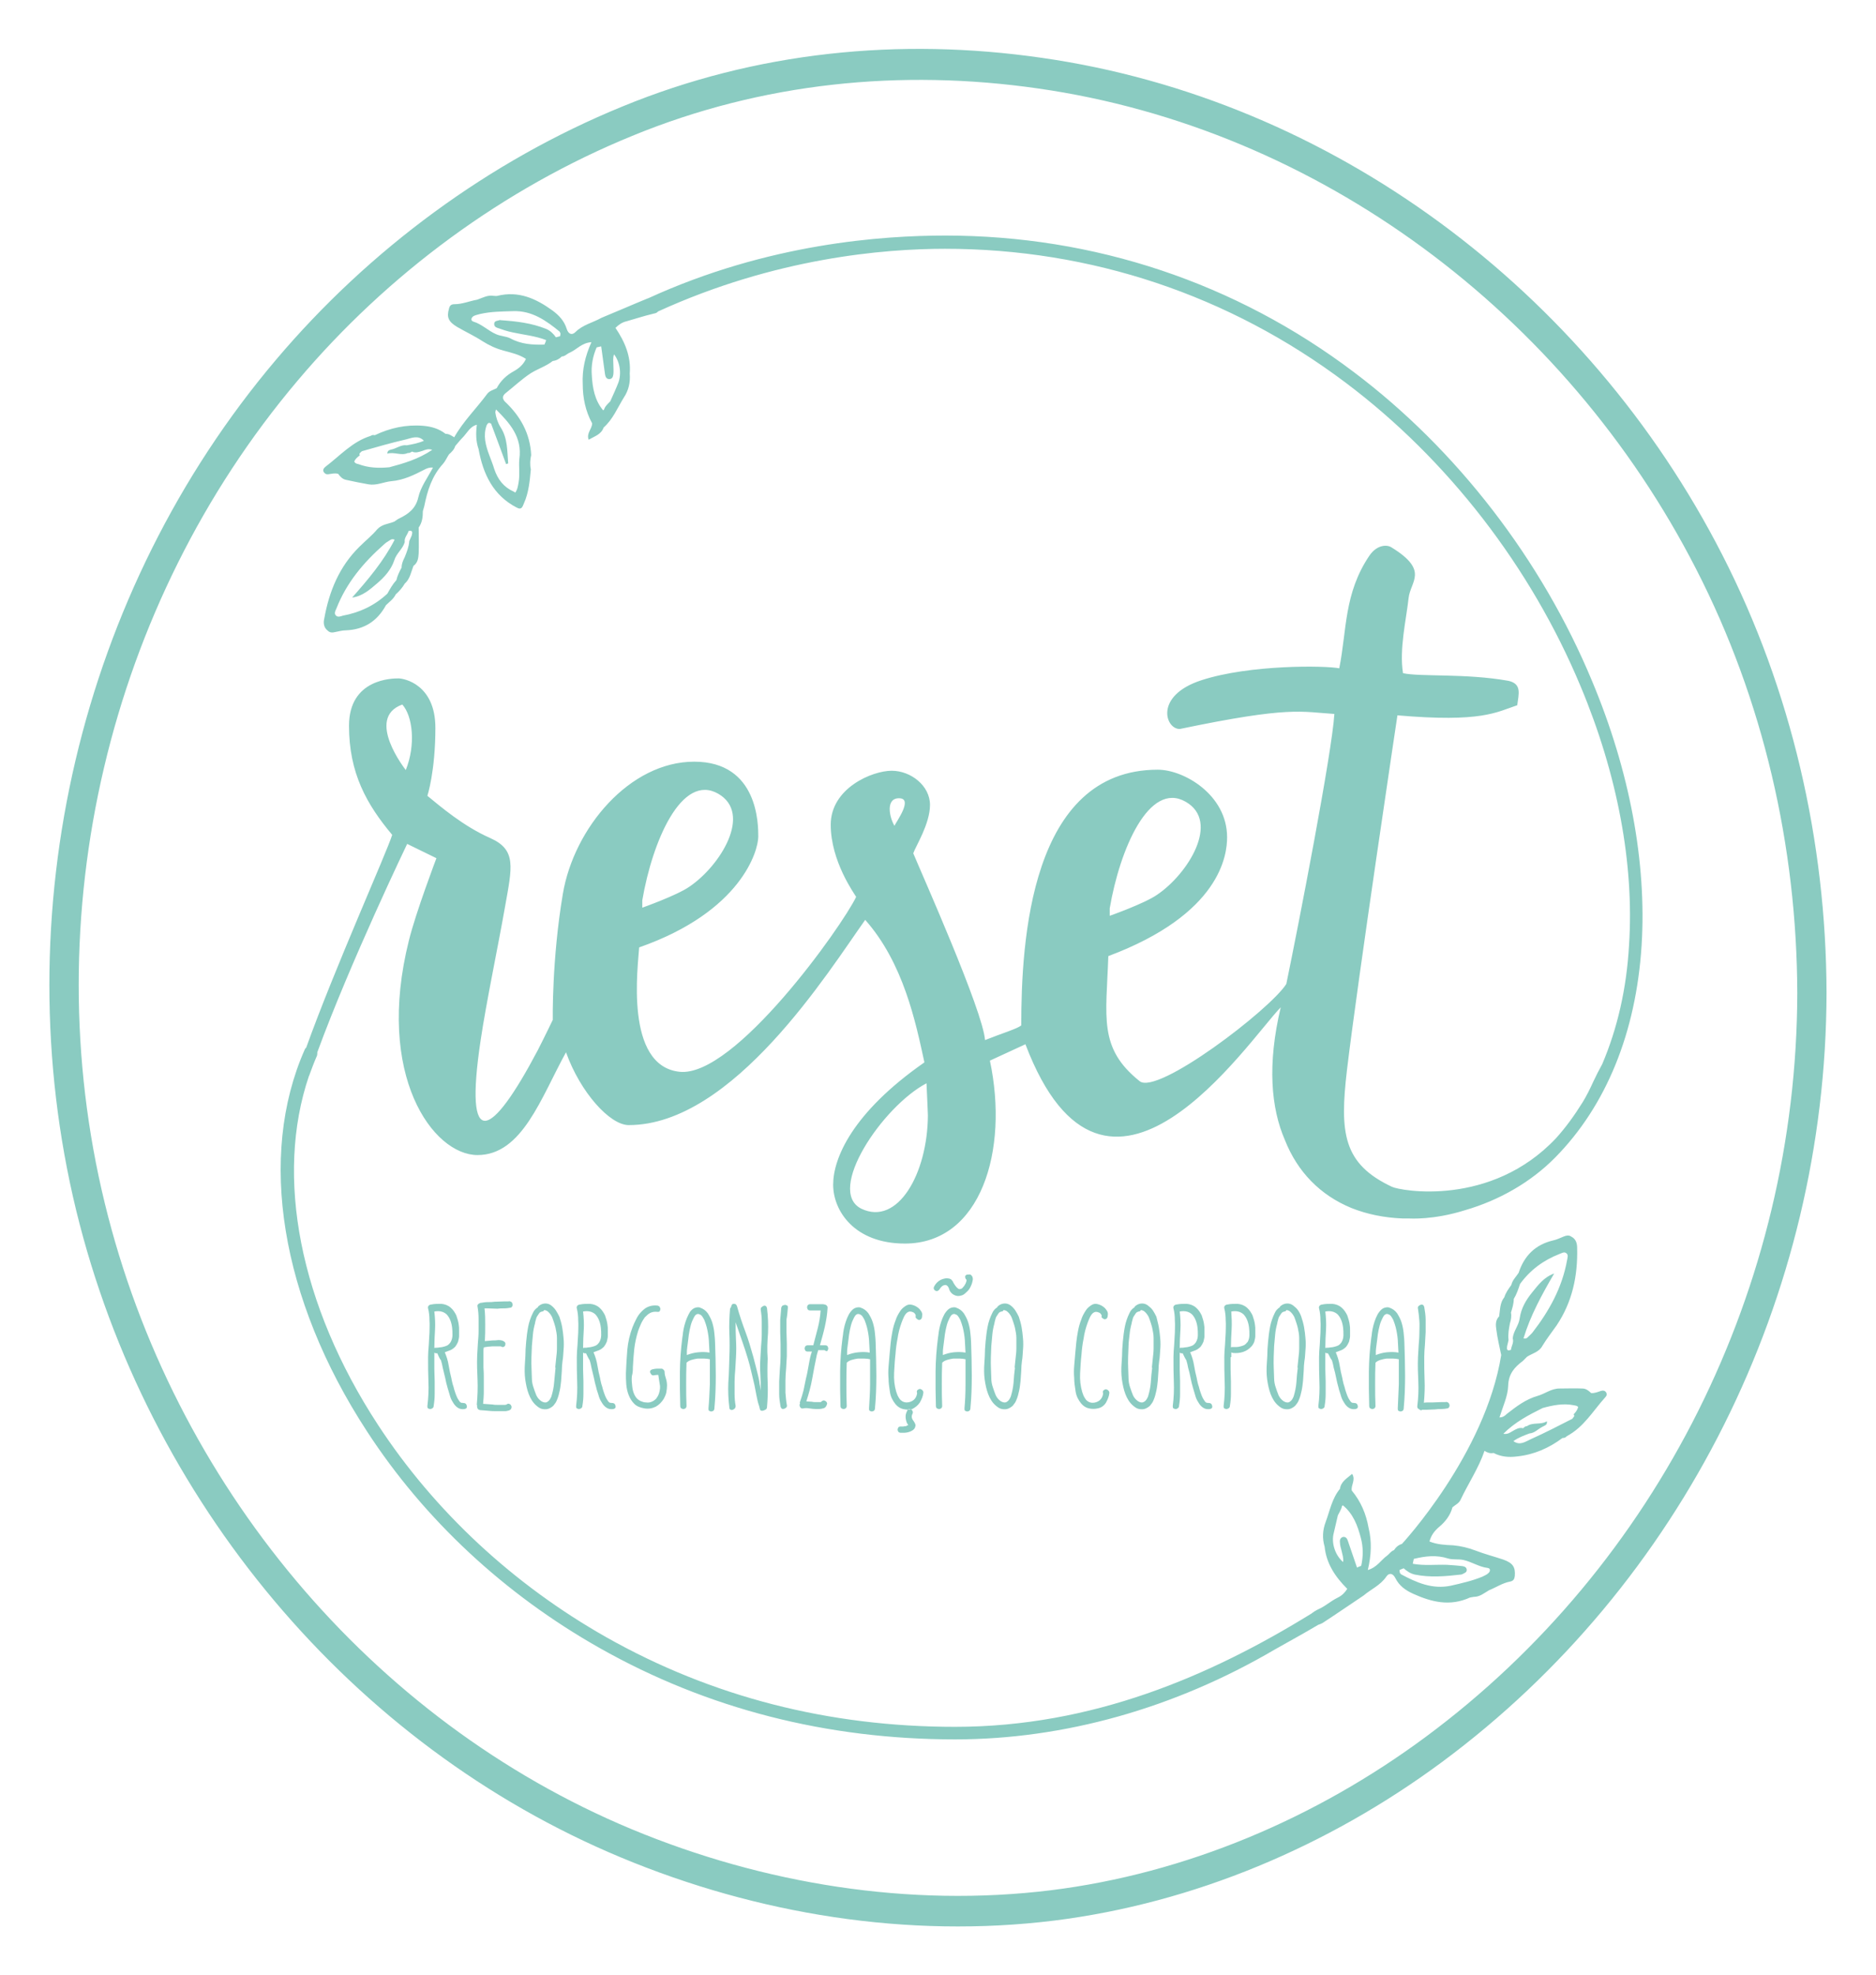 <?xml version="1.0" encoding="utf-8"?>
<!-- Generator: Adobe Illustrator 26.1.0, SVG Export Plug-In . SVG Version: 6.00 Build 0)  -->
<svg version="1.1" id="Camada_1" xmlns="http://www.w3.org/2000/svg" xmlns:xlink="http://www.w3.org/1999/xlink" x="0px" y="0px"
	 viewBox="0 0 538.6 566.9" style="enable-background:new 0 0 538.6 566.9;" xml:space="preserve">
<style type="text/css">
	.st0{fill:#8ACBC1;}
</style>
<g>
	<path class="st0" d="M168.9,386.7c0.4,0,0.8-0.1,1.2-0.2c0.4-0.1,0.7-0.2,1.1-0.4c0.3-0.2,0.6-0.5,0.8-0.8c0.4-0.6,0.6-1.4,0.6-2.1
		c0-0.8,0-1.5-0.1-2.2c-0.2-1.6-0.7-2.8-1.5-3.7c-0.8-0.8-2-1.2-3.6-0.9c0.2,1.8,0.3,3.5,0.2,5.2c-0.1,1.7-0.2,3.5-0.2,5.2v0.1
		c0.1-0.1,0.3-0.1,0.5-0.1C168.2,386.8,168.5,386.8,168.9,386.7 M168.3,388.5v-0.1h-0.4c-0.2,0-0.4-0.1-0.5-0.2v1.3
		c0,1.2,0,2.3,0,3.5c0,1.2,0.1,2.3,0.1,3.5c0,1.2,0,2.4,0,3.5c0,1.2-0.1,2.3-0.3,3.5c0,0.3-0.1,0.5-0.4,0.7
		c-0.2,0.1-0.4,0.2-0.6,0.2c-0.2,0-0.4-0.1-0.6-0.2s-0.2-0.4-0.2-0.7c0.3-2.3,0.4-4.7,0.3-7c-0.1-2.3-0.1-4.7-0.1-7
		c0-1.1,0.1-2.3,0.2-3.5c0.1-1.2,0.1-2.3,0.2-3.5c0-1.1,0.1-2.3,0-3.5c0-1.2-0.1-2.3-0.4-3.5c-0.1-0.3,0-0.6,0.2-0.8
		c0.2-0.2,0.5-0.3,0.7-0.3c0.9-0.2,1.9-0.2,2.9-0.2c1,0.1,1.9,0.4,2.7,1.1c0.7,0.6,1.2,1.4,1.6,2.2c0.3,0.9,0.6,1.8,0.7,2.7
		c0.1,0.5,0.1,1,0.1,1.6c0,0.6,0,1.1,0,1.7c0,0.5-0.2,1.1-0.3,1.6c-0.2,0.5-0.5,1-0.8,1.4c-0.4,0.4-0.9,0.8-1.4,1
		c-0.5,0.2-1.1,0.4-1.6,0.6c0.5,1.2,0.9,2.4,1.1,3.7c0.2,1.3,0.5,2.6,0.8,3.8c0,0.2,0.1,0.5,0.2,1c0.1,0.4,0.2,0.9,0.4,1.4
		c0.1,0.5,0.3,1.1,0.5,1.7c0.2,0.6,0.4,1.1,0.6,1.5c0.2,0.4,0.5,0.8,0.7,1.1c0.3,0.3,0.6,0.4,0.9,0.3l0,0.1c0.3-0.1,0.5,0,0.7,0.1
		c0.2,0.1,0.3,0.3,0.4,0.6s0,0.4,0,0.6c-0.1,0.2-0.3,0.3-0.6,0.4c-0.8,0.1-1.4,0-2-0.4c-0.6-0.4-1-0.9-1.4-1.6
		c-0.4-0.6-0.7-1.3-0.9-2.1c-0.2-0.7-0.5-1.4-0.6-2c-0.3-1-0.5-1.9-0.7-2.9c-0.2-1-0.5-1.9-0.7-2.9c-0.1-0.7-0.3-1.4-0.5-2.1
		C168.9,389.8,168.6,389.1,168.3,388.5 M408.2,404.6c0.1,0,0.2,0,0.3,0c0.2,0,0.3,0,0.5,0c0.2,0,0.3,0,0.5,0l2.5-0.1
		c0.6-0.1,1.2-0.1,1.8-0.1c0.6,0,1.2-0.1,1.8-0.2c0.3-0.1,0.4-0.2,0.5-0.5c0.1-0.2,0.1-0.4,0-0.7c-0.1-0.2-0.2-0.4-0.4-0.5
		c-0.2-0.1-0.4-0.2-0.7-0.1h0c0.2-0.1,0.3-0.1,0.1,0c-0.1,0-0.2,0-0.3,0c-0.1,0-0.3,0-0.5,0c-0.2,0-0.3,0-0.5,0l-2.5,0.1
		c-0.4,0-0.8,0-1.2,0c-0.4,0-0.9,0-1.3,0.1c0.2-2.2,0.3-4.4,0.2-6.5c-0.1-2.2-0.1-4.4-0.1-6.6c0-1.2,0.1-2.4,0.2-3.6
		c0.1-1.2,0.1-2.4,0.2-3.6c0-1.2,0-2.4,0-3.6c0-1.2-0.2-2.4-0.4-3.6c-0.1-0.3-0.2-0.5-0.4-0.6c-0.2-0.1-0.4-0.1-0.7,0
		c-0.2,0.1-0.4,0.2-0.6,0.4c-0.1,0.2-0.2,0.4-0.1,0.7c0.2,1.2,0.3,2.3,0.4,3.5s0,2.3,0,3.5c0,1.2-0.1,2.3-0.2,3.5
		c-0.1,1.2-0.1,2.3-0.2,3.5c-0.1,2.3,0,4.7,0.1,7c0.1,2.3,0,4.7-0.3,7c0,0.4,0.1,0.7,0.5,0.8c0.2,0.3,0.5,0.4,0.9,0.3
		C408.2,404.6,408.1,404.6,408.2,404.6 M266.4,320.1c0,0-0.2-5.3-0.4-9.2c-12.6,6.6-29,30.9-18.7,36
		C257.7,351.9,266.3,336.9,266.4,320.1 M258.2,229.1c-4-0.1-2.9,5.4-1.4,7.9C257.4,235.7,262.2,229.2,258.2,229.1 M115.5,202.2
		c-10.8,3.9,1,18.8,1,18.8C119.4,213.8,118.5,205.5,115.5,202.2 M387,442.3c0.9,2.5,1.7,5.1,2.6,7.6c0.4-0.2,0.8-0.4,1.2-0.5
		c0.6-2.7,0.6-5.4-0.1-8c-0.9-3.5-2.2-7-5.2-9.4c0,0.1-0.1,0.2-0.2,0.2c-0.2,1-0.8,1.9-1.2,2.7c-0.4,1.9-0.9,3.7-1.3,5.6
		c-0.5,2.8,0.7,6,2.8,7.8c0.2-1.1-0.2-2.1-0.4-3.1c-0.2-0.8-0.5-1.7-0.5-2.5c-0.1-0.7,0.1-1.4,0.9-1.6
		C386.4,441,386.8,441.6,387,442.3 M383.6,433.3L383.6,433.3L383.6,433.3z M401.8,450.6c0,0.3,0.1,0.6,0.1,0.8
		c0.1,0.1,0.2,0.2,0.3,0.4c4.5,2.4,9,4.4,14.3,3.3c3.1-0.7,6.2-1.4,9.1-2.6c0.6-0.3,1.3-0.6,1.7-1c0.6-0.5,0.7-1.4-0.2-1.5
		c-2.5-0.3-4.6-1.8-7-2.3c-1.4-0.3-2.9,0-4.3-0.4c-3.4-1.1-6.6-0.7-9.9,0.1c-0.1,0.5-0.2,0.9-0.3,1.4c3.3,0.6,6.5,0.2,9.8,0.3
		c1.5,0.1,3.1,0.2,4.6,0.4c0.6,0.1,1.1,0.4,1.1,1.1c0,0.6-0.5,0.8-0.9,1c-0.2,0.1-0.5,0.3-0.8,0.3c-4.4,0.5-8.8,0.9-13.2,0
		c-1.3-0.3-2.3-1-3.2-1.8C402.5,450.3,402.2,450.4,401.8,450.6 M433.8,387.4L433.8,387.4c0.1-1.1,0.9-2.1,0.5-3.3
		c0.2-2.1,1.7-3.6,2-5.7c0.4-2.9,1.8-5.3,3.6-7.5c1.7-2.1,3.4-4.4,6.3-5.4c-3.5,6-6.8,12-8.8,18.6c0.7,0.2,1-0.1,1.2-0.3
		c0.5-0.5,1-0.9,1.4-1.4c4.8-6.2,8.5-12.9,9.9-20.7c0.1-0.7,0.5-1.6-0.3-2.1c-0.6-0.4-1.3,0.1-1.9,0.3c-4.6,1.8-8.4,4.6-11.3,8.6
		c-0.5,1.5-1,3-1.8,4.3c0,1.3-0.4,2.6-0.8,3.9h0c0.2,1.1,0,2.1-0.3,3.1c-0.3,1.6-0.6,3.1-0.4,4.8c-0.1,0.6-0.3,1.2-0.4,1.7
		C432.6,387.1,432.5,387.9,433.8,387.4 M431.6,411.5c1.3,0.2,2-0.4,2.7-0.8c0.9-0.5,1.8-1.1,3-0.8c0.3-0.3,0.6-0.6,1.1-0.6
		c1.7-1.2,4-0.3,5.7-1.4c0.2,1.1-0.6,1.2-1.3,1.6c-1.2,0.6-2.2,1.8-3.7,1.9c-1.6,0.6-3.2,1.2-4.6,2.2c1.9,1.4,3.5,0.1,5.1-0.6
		c4-1.8,7.9-3.8,11.8-5.8c0.2-0.3,0.4-0.5,0.6-0.8c-0.1-0.2-0.1-0.3-0.2-0.5c0.6-0.6,1.1-1.3,1.3-2.1c-0.4-0.4-0.8-0.4-1.3-0.5
		c-3-0.6-6,0-8.9,0.8C438.9,406.1,435,408.1,431.6,411.5 M184.4,260.5c0,0,9.9-3.5,13.5-6c8.9-6,18.2-21,8.3-26.7
		c-10.5-6-18.9,13.6-21.8,30.6V260.5z M318.7,262.8c0,0,9.9-3.5,13.5-6c8.9-6,18.2-21,8.2-26.7c-10.5-6-18.9,13.6-21.8,30.6V262.8z
		 M176.3,101.7c-0.4,1-0.2,2.1-0.2,3.1c0,0.9,0.1,1.7,0,2.6c-0.1,0.7-0.3,1.4-1.2,1.4c-0.8,0-1.1-0.7-1.2-1.4
		c-0.4-2.7-0.7-5.3-1.1-8c-0.4,0.1-0.9,0.2-1.3,0.3c-1.1,2.5-1.6,5.2-1.4,7.9c0.2,3.6,0.8,7.3,3.3,10.2c0.1-0.1,0.1-0.2,0.2-0.2
		c0.3-1,1.1-1.7,1.8-2.4c0.8-1.8,1.6-3.5,2.3-5.3C178.5,107.3,178,103.9,176.3,101.7 M160.9,95.6c-0.1-0.1-0.2-0.3-0.2-0.4
		c-3.9-3.2-8-6.1-13.4-5.9c-3.2,0.1-6.3,0.1-9.4,0.8c-0.7,0.2-1.3,0.3-1.9,0.6c-0.7,0.4-1,1.3-0.1,1.6c2.4,0.7,4.2,2.6,6.5,3.6
		c1.3,0.6,2.9,0.6,4.1,1.2c3.1,1.7,6.4,1.9,9.8,1.8c0.2-0.4,0.4-0.9,0.5-1.3c-3.1-1.2-6.4-1.5-9.6-2.2c-1.5-0.3-3-0.8-4.4-1.3
		c-0.6-0.2-1-0.6-0.9-1.3c0.1-0.6,0.6-0.7,1.1-0.8c0.3-0.1,0.6-0.2,0.8-0.1c4.4,0.3,8.8,0.8,13,2.5c1.2,0.5,2.1,1.4,2.8,2.4
		c0.4-0.1,0.8-0.2,1.2-0.3C160.9,96.1,160.9,95.9,160.9,95.6 M142.4,117.5c-0.1,0.3-0.1,0.5-0.2,0.8c0.2,1.5,0.7,3,1.5,4.3
		c2.1,3.2,1.9,6.9,2.2,10.4c-0.2,0.1-0.4,0.1-0.6,0.2c-1.4-3.9-2.9-7.8-4.3-11.6c-0.7-0.5-1-0.1-1.3,0.5c-0.5,1.4-0.6,2.8-0.4,4.3
		c0.4,2.9,1.8,5.5,2.6,8.2c1,3,2.7,5.2,5.6,6.5c0.1,0.1,0.3,0.1,0.4,0.3c0.7-0.9,0.8-1.9,1-3c0.4-2.2,0-4.5,0.2-6.6
		C150,125.4,146.3,121.4,142.4,117.5 M147.2,143.8c-0.9-1-1.6-2.1-2.6-3C145.6,141.7,146.4,142.8,147.2,143.8L147.2,143.8z
		 M117.3,152.4L117.3,152.4c-0.3,1.1-1.3,1.9-1.1,3.2c-0.6,2-2.4,3.2-3,5.2c-0.9,2.7-2.8,4.8-4.9,6.6c-2.1,1.8-4.2,3.7-7.2,4.1
		c4.6-5.2,9-10.4,12.2-16.6c-0.6-0.3-1-0.1-1.3,0.1c-0.6,0.4-1.2,0.7-1.7,1.2c-5.9,5.2-10.8,11-13.7,18.4c-0.3,0.7-0.8,1.5-0.1,2.1
		c0.5,0.5,1.3,0.2,1.9,0c4.9-0.9,9.1-2.9,12.8-6.3c0.8-1.4,1.5-2.7,2.6-3.9c0.3-1.3,0.9-2.5,1.5-3.6c0-1.1,0.4-2,0.9-3
		c0.6-1.5,1.2-3,1.3-4.6c0.2-0.5,0.5-1.1,0.7-1.6C118.4,152.9,118.6,152.1,117.3,152.4 M124.1,129.1c-1.2-0.4-2,0-2.8,0.3
		c-1,0.3-2,0.7-3,0.2c-0.4,0.2-0.7,0.5-1.2,0.4c-1.9,0.9-3.9-0.4-5.9,0.2c0-1.1,0.9-1.1,1.6-1.3c1.3-0.4,2.5-1.3,4-1.1
		c1.7-0.3,3.3-0.6,4.9-1.3c-1.6-1.7-3.5-0.8-5.1-0.4c-4.3,1-8.5,2.2-12.7,3.4c-0.2,0.2-0.5,0.4-0.7,0.7c0,0.2,0,0.3,0.1,0.5
		c-0.7,0.5-1.3,1-1.6,1.8c0.3,0.5,0.7,0.6,1.2,0.7c2.9,1.1,5.9,1.2,8.9,0.9C115.9,133,120.1,131.8,124.1,129.1 M457.1,195.5
		c10.8,25.8,15.7,52.1,14.2,75.9c-1.6,25-10.2,46-24.8,60.8c-7.1,7.2-16.2,12.3-25.8,15.1c-9.2,2.9-15.9,2.4-16.3,2.4
		c-0.6,0-1.1,0-1.7,0c-5.2-0.2-10.2-1.2-14.7-3c-9-3.7-15.5-10.4-19.1-19.5c-4-9.2-5.1-21.7-1.2-38.1c-9.4,9.6-50.1,71.6-73.3,10.6
		l-10.2,4.7c5.5,25.8-2.6,52.5-24.4,52.5c-14.5,0-20.6-9.4-20.6-16.9c0-7.5,5.4-20.6,26.2-35.1c-2.5-11.5-6-28.5-17-40.9
		c-10.4,14.6-37.9,58.9-67.9,58.9c-5.4,0-13.9-9.4-18-20.9c-7.2,13.1-12.6,29.5-25.4,29.5c-12.8,0-29.4-22.9-19.7-61.6
		c2-8.1,7.9-23.6,7.9-23.6l-8.4-4.1c0,0-16.3,33.9-25.8,59.8c0,0.3,0,0.7-0.1,1c-0.8,1.8-1.5,3.7-2.2,5.6c0,0.1,0,0.1-0.1,0.2
		c-9.8,28.8-2.7,65.7,19.8,100.1c16.2,24.8,38.9,45.9,65.6,61c30.3,17.1,63.9,25.7,100.1,25.7c39.4,0,73.3-14.6,102.3-32.5
		c0.5-0.4,1.1-0.8,1.7-1.1c2.5-1.1,3.5-2.3,5.9-3.5c1.2-0.6,2-1.4,2.7-2.5c-3.4-3.4-6-7.2-6.5-12.1c-0.7-2.4-0.6-4.7,0.3-7.1
		c1.2-3.2,1.8-6.7,4.1-9.5c0.3-2.1,2-3,3.5-4.3c1.1,1.8-0.4,3.2-0.1,4.8c2.6,3.1,4.1,6.7,4.8,10.6c1,4,0.8,8-0.2,12.2
		c2.7-0.8,3.8-2.9,5.5-4.1c0.7-0.5,1.1-1.3,2-1.6c0.6-0.9,1.3-1.5,2.3-1.8c0,0,23.9-25.7,28.5-54.2c-0.5-2.4-1.1-4.9-1.4-7.3
		c-0.2-1.3-0.3-2.7,0.8-3.8c0.3-1.9,0.2-3.9,1.5-5.5c0.4-1.3,1.2-2.4,2-3.5c0.3-1.4,1.4-2.4,2.1-3.5c1.6-4.9,4.8-8.1,9.9-9.3
		c1-0.2,2-0.7,3-1.1c0.7-0.3,1.5-0.5,2.2,0c1.4,0.7,1.7,2,1.7,3.3c0.2,8-1.4,15.5-5.9,22.2c-1.4,2-2.9,3.9-4.1,5.9
		c-1,1.8-2.9,2.1-4.4,3.1c-0.4,0.4-0.8,0.8-1.2,1.2c-2.4,1.8-4.1,3.7-4.2,7.1c-0.1,3-1.5,5.9-2.5,9.1c1,0,1.6-0.5,2.1-1
		c2.7-2.1,5.4-4.2,8.9-5.2c2.1-0.6,3.9-2.1,6.2-2.1c2.2,0,4.4-0.1,6.6,0c1,0,1.8,0.6,2.5,1.3c1,0.1,1.9-0.3,2.8-0.6
		c0.6-0.2,1.2-0.1,1.5,0.4c0.4,0.6,0.1,1.1-0.3,1.5c-3.5,3.9-6.1,8.5-11,11.1c-0.3,0.4-0.7,0.5-1.2,0.5c-3.9,2.9-8.2,4.8-13.1,5.3
		c-2.3,0.3-4.6,0.1-6.7-1c-1,0.2-1.8-0.1-2.6-0.6c-1.7,5-4.7,9.4-6.9,14.1c-0.5,1-1.5,1.4-2.3,2.1c-0.6,2.3-2.1,4.2-3.8,5.6
		c-1.4,1.2-2.3,2.4-2.8,4.2c2.2,0.9,4.5,1,6.8,1.1c2.2,0.2,4.3,0.7,6.4,1.5c2.6,1,5.3,1.7,8,2.6c2.8,1,3.5,2.2,3.3,4.7
		c-0.1,0.9-0.4,1.4-1.3,1.6c-2.2,0.4-4.1,1.7-6.1,2.5l0,0c-1.4,0.8-2.6,1.9-4.4,1.9c-0.4,0.1-0.8,0.1-1.1,0.2
		c-5.7,2.6-11,1.3-16.3-1.1c-2.2-1-4-2.3-5.1-4.5c-0.7-1.4-1.8-1.6-2.6-0.4c-1.7,2.5-4.4,3.6-6.5,5.4c-3.9,2.6-7.8,5.3-11.8,7.9
		c-0.4,0.2-0.8,0.4-1.2,0.5c-4.2,2.5-8.8,5-12.5,7.1c-28.8,16.9-60.6,25.8-91.8,25.8c-36.8,0-71.2-8.8-102-26.2
		c-27.3-15.4-50.4-36.9-66.9-62.3c-24.7-37.9-31.4-78.8-17.8-109.5c0.1-0.2,0.2-0.4,0.4-0.5c8.1-22.6,23.2-56.2,24.7-61.1
		c-7.3-8.7-12.4-17.7-12.4-31.3c0-13.6,12.6-13.6,14.2-13.6c1.6,0,10.6,1.7,10.6,14.2c0,12.5-2.3,19.5-2.3,19.5
		c3.8,3.1,10.3,8.7,18,12.1c7.7,3.4,6.3,8.4,4.3,19.7c-2,11.4-5.4,27.5-7,38.3c-4.9,32.5,3,28.3,16.4,2.9c2-3.9,4.3-8.7,4.3-8.7
		s-0.3-17.3,2.9-36.2c3.2-18.9,19.2-37.9,37.7-37.9s18.4,18.3,18.4,21.5c0,4-4.8,21.5-34.2,31.8c-0.3,5.2-4.3,34,11.6,35.7
		c15.8,1.7,46.7-41.8,50.7-50.2c-0.5-0.9-7.3-10.2-7.3-20.7c0-10.5,11.9-15.5,17.5-15.5c5.5,0,11,4.3,11,9.8c0,5.5-4.2,12-4.8,13.9
		c2.4,5.8,20,45.2,20.6,53.6c5.3-2.1,9.1-3.2,10.4-4.2c0-24.1,2.6-73.4,39.2-73.4c7.5,0,19.9,7.2,19.9,19.4c0,5-1.8,22-34.1,34.1
		c-0.6,17.6-2.9,26.4,9,35.9c5.1,4.1,37.4-20.5,42.1-27.9c3.6-17.4,13.1-66.3,13.8-77.5c-9.7-0.6-12.6-2.3-44.3,4.3
		c-4.1,0.3-7.7-9.5,6.2-14c13.9-4.5,35.5-4.2,39.5-3.4c2.2-10.9,1.3-21.5,8.7-32.4c2.1-3,4.9-3.2,6.3-2.3c10.9,6.7,5.4,9.7,4.9,14.6
		c-0.7,6.3-2.7,14.6-1.6,21.5c5,1.1,18,0,30.3,2.2c3.9,0.9,2.9,3.8,2.5,7c-6,2-10.2,5-34.4,2.9c0,0-11.4,75.9-14.5,101.9
		c-2.1,18-1.1,26.8,12.9,33.4c2.5,1.2,28.4,5.9,47.1-13.9c2.9-3.2,5.4-6.7,7.7-10.4c1.1-1.8,2.1-3.8,3-5.8c0.8-1.7,1.7-3.5,2.6-5.1
		c4.3-10.1,7-21.6,7.7-34.2c1.5-23.2-3.3-48.9-13.9-74.2c-14.3-34.3-38.2-65.2-67.5-87.2c-33.4-25.1-73.1-38.4-115-38.4
		c-17.5,0-48.7,2.6-82.4,18c-0.2,0.3-0.6,0.5-1.2,0.6c-0.1,0-0.2,0-0.3,0.1c0,0,0,0-0.1,0c0,0,0,0,0,0c-2.5,0.6-4.9,1.4-7.4,2.1
		c-1.3,0.3-2.3,1-3.2,1.9c2.7,4,4.5,8.2,4.1,13.1c0.2,2.5-0.3,4.8-1.7,6.9c-1.8,2.9-3.1,6.2-5.8,8.6c-0.7,2-2.6,2.5-4.3,3.5
		c-0.7-1.9,1-3.1,1-4.7c-1.9-3.5-2.7-7.3-2.7-11.3c-0.2-4.1,0.7-8,2.5-12c-2.8,0.2-4.2,2.1-6.2,3c-0.8,0.3-1.4,1.1-2.3,1.1
		c-0.7,0.7-1.6,1.2-2.6,1.3c-1.9,1.5-4.2,2.2-6.3,3.5c-2.6,1.7-4.8,3.8-7.2,5.7c-0.9,0.7-1.1,1.5-0.3,2.4c4.5,4.2,7.3,9.2,7.6,15.4
		l0,0c-0.3,1.3-0.4,2.7-0.1,4.1c-0.3,3.3-0.6,6.7-2,9.8c-0.4,1-0.7,1.9-2,1.2c0.1-0.1,0.1-0.2,0.1-0.3c0,0.1-0.1,0.2-0.1,0.3
		c-6.8-3.5-9.7-9.6-11-16.8c-0.8-2.3-0.8-4.6-0.5-7c-2,0.5-2.8,2.4-4.1,3.7c-0.7,0.7-1.4,1.6-2.1,2.4c-0.3,1-1,1.7-1.8,2.4
		c-0.6,0.9-1,1.9-1.7,2.7c-3.2,3.5-4.5,7.7-5.4,12.2c-0.1,0.5-0.3,0.9-0.4,1.4c0,1.7-0.2,3.3-1.2,4.7c0,2.5,0.1,5,0,7.4
		c-0.1,1.3-0.2,2.7-1.5,3.6c-0.7,1.8-1,3.8-2.5,5.1c-0.7,1.2-1.6,2.2-2.6,3.1c-0.6,1.3-1.8,2.1-2.8,3.1c-2.5,4.6-6.3,7-11.5,7.2
		c-1,0-2.1,0.3-3.1,0.5c-0.8,0.2-1.5,0.2-2.1-0.4c-1.2-0.9-1.3-2.3-1-3.5c1.4-7.8,4.3-14.9,10.1-20.6c1.7-1.7,3.6-3.2,5.1-5
		c1.4-1.5,3.2-1.5,4.9-2.2c0.5-0.3,0.9-0.7,1.4-0.9c2.7-1.3,4.8-2.9,5.5-6.1c0.7-3,2.6-5.5,4.2-8.5c-1-0.1-1.7,0.2-2.3,0.5
		c-3.1,1.6-6.1,3.1-9.7,3.4c-2.1,0.2-4.2,1.3-6.5,0.9c-2.2-0.4-4.3-0.8-6.5-1.3c-1-0.2-1.7-1-2.2-1.7c-1-0.3-1.9,0-2.8,0.1
		c-0.7,0.1-1.1-0.2-1.4-0.7c-0.3-0.6,0.1-1.1,0.6-1.5c4.1-3.1,7.7-7.2,12.9-8.8c0.4-0.3,0.8-0.3,1.2-0.2c4.4-2.1,9-3.1,13.9-2.7
		c2.3,0.2,4.5,0.8,6.4,2.3c1,0,1.7,0.5,2.5,1c2.6-4.6,6.4-8.3,9.5-12.5c0.7-0.9,1.8-1.1,2.7-1.6c1.1-2.1,2.8-3.7,4.8-4.8
		c1.6-0.9,2.8-1.9,3.6-3.6c-2-1.3-4.3-1.8-6.5-2.4c-2.2-0.6-4.1-1.5-6-2.7c-2.3-1.5-4.9-2.7-7.3-4.1c-2.5-1.5-3-2.8-2.3-5.2
		c0.2-0.9,0.6-1.3,1.6-1.3c2.2,0,4.3-0.9,6.5-1.3l0,0c1.5-0.5,3-1.4,4.7-1.1c0.4,0,0.8,0.1,1.1,0c6.1-1.5,11.1,0.8,15.8,4.2
		c1.9,1.4,3.4,3,4.1,5.3c0.5,1.5,1.5,1.9,2.5,0.9c2.1-2.1,5-2.7,7.5-4.1c4.4-1.8,8.7-3.7,13.1-5.5c0.1,0,0.2-0.1,0.3-0.1
		c34.5-15.8,67.4-18,85.3-18c42.7,0,83.3,13.5,117.3,39.2C418.2,129,442.6,160.6,457.1,195.5 M181.7,392.4c0.1-1.8,0.2-3.5,0.4-5.3
		c0.2-1.7,0.6-3.5,1.1-5.1c0.2-0.6,0.5-1.3,0.8-2c0.3-0.7,0.7-1.3,1.1-1.9c0.5-0.5,1-1,1.6-1.3c0.6-0.3,1.3-0.4,2.1-0.3
		c0.3,0,0.5,0,0.6-0.2c0.1-0.2,0.2-0.4,0.2-0.6s-0.1-0.4-0.2-0.6c-0.1-0.2-0.3-0.3-0.6-0.4c-1-0.1-1.8,0-2.6,0.3
		c-0.8,0.3-1.4,0.8-2,1.4c-0.6,0.6-1.1,1.3-1.5,2.1c-0.4,0.8-0.8,1.6-1.1,2.4c-0.8,2.1-1.3,4.3-1.5,6.5c-0.2,2.3-0.3,4.5-0.4,6.7
		c0,1,0,2.1,0.1,3.2c0.1,1.1,0.3,2.1,0.7,3.1c0.4,1,0.9,1.8,1.6,2.5c0.7,0.7,1.7,1.1,2.9,1.3c1.2,0.2,2.3,0,3.3-0.5
		c0.9-0.5,1.7-1.3,2.3-2.3c0.3-0.6,0.6-1.2,0.7-1.8c0.1-0.6,0.2-1.3,0.2-1.9c0-0.7-0.1-1.4-0.3-2c-0.2-0.6-0.4-1.3-0.4-2
		c0-0.2-0.1-0.4-0.3-0.6c-0.2-0.2-0.4-0.3-0.6-0.3l0,0c-0.4,0-0.9,0-1.3,0c-0.4,0-0.8,0.1-1.3,0.2c-0.3,0.1-0.5,0.2-0.6,0.4
		c-0.1,0.2-0.1,0.4,0,0.6s0.2,0.4,0.4,0.6c0.2,0.1,0.4,0.2,0.7,0.1c0.4-0.1,0.8-0.1,1.2-0.1c0.1,0.9,0.3,1.8,0.4,2.6
		c0.2,0.8,0.1,1.7-0.2,2.7c-0.2,0.6-0.5,1.1-0.8,1.5c-0.4,0.4-0.8,0.7-1.3,0.9c-0.5,0.2-1,0.3-1.6,0.2c-0.6,0-1.1-0.2-1.6-0.4
		c-0.8-0.4-1.3-0.9-1.7-1.7c-0.4-0.8-0.6-1.6-0.7-2.6c-0.1-0.9-0.2-1.9-0.1-2.8C181.7,393.9,181.7,393.1,181.7,392.4 M203.7,388.2
		c-0.1-1.2-0.1-2.5-0.2-3.7c-0.1-1.2-0.3-2.4-0.6-3.6c-0.1-0.3-0.2-0.6-0.3-1c-0.1-0.4-0.3-0.7-0.4-1.1c-0.2-0.4-0.4-0.7-0.6-1
		c-0.2-0.3-0.5-0.5-0.8-0.6c-0.4-0.2-0.8-0.1-1.2,0.3c-0.3,0.4-0.6,1-0.9,1.7c-0.3,0.7-0.5,1.6-0.7,2.5c-0.2,0.9-0.3,1.8-0.4,2.7
		c-0.1,0.9-0.2,1.6-0.3,2.3c-0.1,0.7-0.1,1.1-0.1,1.3c0,0.1,0,0.3,0,0.5v0.4c1-0.4,2.1-0.7,3.3-0.8C201.5,388,202.7,388,203.7,388.2
		 M203.8,397.3c0-2.4,0-4.8,0-7.2c-0.5-0.1-1.1-0.2-1.7-0.2c-0.6,0-1.2,0-1.8,0c-0.6,0.1-1.2,0.2-1.8,0.4c-0.6,0.2-1,0.4-1.4,0.8
		c-0.1,2.1-0.1,4.2-0.1,6.2c0,2.1,0,4.1,0.1,6.2c0,0.3-0.1,0.5-0.3,0.7c-0.2,0.1-0.4,0.2-0.6,0.2c-0.2,0-0.4-0.1-0.6-0.2
		c-0.2-0.1-0.3-0.4-0.3-0.7c0-1.6-0.1-3.3-0.1-4.9c0-1.6,0-3.3,0-4.9c0-1.6,0.1-3.3,0.2-4.9c0.1-1.6,0.3-3.2,0.5-4.9
		c0.1-0.4,0.1-0.8,0.2-1.5c0.1-0.6,0.2-1.3,0.4-2c0.2-0.7,0.4-1.4,0.7-2.1c0.3-0.7,0.6-1.3,0.9-1.8c0.4-0.5,0.8-0.9,1.3-1.1
		c0.5-0.2,1.1-0.3,1.7-0.1H201c0.9,0.3,1.6,0.8,2.2,1.6c0.5,0.8,1,1.7,1.3,2.7c0.3,1,0.5,2,0.6,3.1c0.1,1,0.2,2,0.2,2.7
		c0.1,3.2,0.2,6.3,0.2,9.4c0,3.1-0.1,6.3-0.4,9.4c0,0.3-0.1,0.5-0.3,0.7c-0.2,0.1-0.4,0.2-0.6,0.2c-0.2,0-0.4-0.1-0.6-0.2
		c-0.2-0.1-0.2-0.4-0.2-0.7C203.6,402.1,203.7,399.7,203.8,397.3 M142.8,375.6c0.6-0.1,1.2-0.1,1.9-0.1c0.7,0,1.3-0.1,1.9-0.2
		c0.3-0.1,0.4-0.2,0.5-0.5c0.1-0.2,0.1-0.4,0-0.7s-0.2-0.4-0.4-0.5c-0.2-0.1-0.4-0.2-0.7-0.1c0.2-0.1,0.3-0.1,0.1,0
		c-0.1,0-0.2,0-0.3,0c-0.1,0-0.3,0-0.5,0c-0.2,0-0.3,0-0.5,0l-2.8,0.1c-0.6,0.1-1.2,0.1-1.9,0.1c-0.7,0-1.3,0.1-1.9,0.2
		c-0.3,0-0.5,0.1-0.8,0.3c-0.3,0.2-0.4,0.5-0.3,0.8c0.2,1.2,0.3,2.3,0.3,3.5c0,1.2,0,2.3,0,3.5c0,1.2-0.1,2.3-0.2,3.5
		c-0.1,1.2-0.1,2.3-0.2,3.5c-0.1,2.3,0,4.7,0.1,7c0.1,2.3,0,4.7-0.2,7c0,0.1,0,0.3,0.1,0.4c-0.1,0.3,0,0.5,0.1,0.8
		c0.1,0.3,0.4,0.4,0.7,0.5c0.9,0.1,1.7,0.1,2.5,0.2c0.8,0.1,1.7,0.1,2.5,0.1c0.3,0,0.6,0,1,0c0.4,0,0.8,0,1.2,0
		c0.4,0,0.7-0.1,1.1-0.2c0.3-0.1,0.6-0.3,0.7-0.6c0.1-0.3,0.1-0.5,0-0.7c-0.1-0.2-0.2-0.4-0.4-0.5c-0.2-0.1-0.4-0.2-0.6-0.1
		c-0.2,0-0.4,0.2-0.5,0.4h0c0.1-0.2,0.1-0.2,0-0.2c-0.1,0.1-0.2,0.1-0.4,0.1c-0.1,0-0.3,0-0.4,0c-0.1,0-0.3,0-0.4,0
		c-0.4,0-0.8,0-1.3,0c-0.4,0-0.9,0-1.3-0.1c-0.5,0-0.9-0.1-1.4-0.1c-0.5,0-0.9-0.1-1.4-0.1c0.1-1.2,0.2-2.3,0.2-3.5
		c0-1.2,0-2.3,0-3.5c0-1.2,0-2.3-0.1-3.5c0-1.2,0-2.3,0-3.5c0-0.4,0-0.7,0-1.1c0-0.4,0-0.7,0.1-1.1c0.3-0.1,0.7-0.1,1.2-0.2
		c0.5,0,0.9-0.1,1.2-0.1c0.3,0,0.6,0,0.9,0h0.9h0.5c0.1,0,0.1,0,0.2,0c0,0,0,0,0,0c0.2,0.2,0.5,0.2,0.7,0.2c0.2-0.1,0.4-0.2,0.5-0.4
		c0.1-0.2,0.1-0.4,0.1-0.6c0-0.2-0.1-0.4-0.4-0.6c-0.4-0.3-1-0.4-1.6-0.4c-0.7,0.1-1.2,0.1-1.7,0.1c-0.4,0-0.7,0.1-1.1,0.1
		c-0.4,0-0.8,0.1-1.1,0.1c0.1-1.6,0.1-3.2,0.1-4.7c0-1.5,0-3.1-0.2-4.7h0.8L142.8,375.6z M159.9,386.9c0-1,0-1.9,0-2.9
		c0-1-0.2-1.9-0.4-2.9c-0.1-0.4-0.2-0.8-0.4-1.4c-0.2-0.6-0.4-1.2-0.6-1.7c-0.3-0.6-0.6-1-1-1.4c-0.4-0.4-0.8-0.6-1.3-0.6
		c-0.1,0.3-0.3,0.4-0.6,0.4c-0.3,0.1-0.6,0.2-0.8,0.5c-0.2,0.3-0.4,0.6-0.6,0.9c-0.2,0.3-0.3,0.7-0.4,1.1c-0.1,0.4-0.2,0.7-0.2,0.9
		c-0.3,1.1-0.5,2.1-0.6,3.2c-0.1,1.1-0.2,2.2-0.3,3.3c-0.1,2.2-0.2,4.4-0.1,6.5c0,0.9,0.1,1.9,0.1,2.8c0,0.9,0.2,1.9,0.5,2.7
		c0.2,0.7,0.5,1.4,0.8,2.2c0.4,0.8,0.9,1.3,1.5,1.7c0.7,0.4,1.3,0.4,1.7,0.1c0.5-0.3,0.8-0.8,1.1-1.5c0.4-1.3,0.7-2.7,0.8-4.1
		c0.1-1.4,0.3-2.8,0.4-4.2l-0.1,0c0.1-0.9,0.2-1.9,0.3-2.9C159.8,388.8,159.9,387.9,159.9,386.9 M161.4,380.9
		c0.2,1.1,0.3,2.1,0.4,3.2c0.1,1.1,0.1,2.2,0,3.3c-0.1,1.1-0.1,2.2-0.3,3.2c-0.1,0.9-0.2,1.8-0.2,2.8c-0.1,1-0.1,1.9-0.2,2.9
		c-0.1,0.9-0.2,1.9-0.4,2.8c-0.2,0.9-0.4,1.8-0.8,2.7c-0.2,0.6-0.6,1.1-1,1.6c-0.4,0.4-0.9,0.7-1.4,0.9c-0.5,0.2-1.1,0.2-1.7,0.1
		c-0.6-0.1-1.1-0.4-1.7-0.9c-1.1-0.9-1.8-2.1-2.3-3.4c-0.5-1.3-0.8-2.8-1-4.2c-0.2-1.5-0.2-3-0.1-4.5c0.1-1.5,0.2-2.9,0.2-4.2
		c0.1-1.4,0.2-2.8,0.4-4.3c0.2-1.4,0.4-2.8,0.9-4.2c0.2-0.6,0.5-1.3,0.8-1.9c0.3-0.7,0.8-1.2,1.4-1.6c0.1-0.1,0.1-0.3,0.3-0.4
		c0.6-0.5,1.3-0.7,1.9-0.7c0.6,0,1.2,0.2,1.7,0.6c0.5,0.4,0.9,0.8,1.3,1.4c0.4,0.6,0.7,1.2,1,1.8
		C160.9,378.8,161.2,379.8,161.4,380.9 M487,163.4c-37.6-73.5-108.6-126.5-188.9-138c-39.5-5.7-79.4-1.7-116.6,13.6
		c-36.9,15.1-70.1,39.5-96.1,70.3C31.2,173.4,9.9,262.7,30.1,345.4c19.6,80.4,76.4,148.4,151.3,179.6
		c37.8,15.7,79.7,22.5,120.3,17.5c38.7-4.8,76-20.6,107.6-44c66.6-49.3,106.5-129,106.7-213.4C515.9,242.8,506.2,200.8,487,163.4
		 M494.5,159.3c19.8,38.7,29.8,82.1,29.9,125.7c-0.2,87.2-41.5,169.7-110.4,220.7c-32.7,24.2-71.3,40.5-111.3,45.5
		c-42,5.2-85.3-1.8-124.4-18.1C101,500.9,42.2,430.6,21.9,347.5C1.1,262,23,169.7,79.2,103.3c26.9-31.8,61.3-57.1,99.4-72.7
		c38.4-15.8,79.7-19.9,120.5-14C382.2,28.5,455.6,83.2,494.5,159.3 M220.5,382.6c0.1-2.4,0-4.8-0.3-7.2v0c-0.1-0.3-0.2-0.5-0.4-0.6
		c-0.2-0.1-0.4-0.1-0.6,0c-0.2,0.1-0.4,0.2-0.6,0.4c-0.2,0.2-0.2,0.4-0.2,0.7c0.2,1.2,0.3,2.3,0.3,3.5c0,1.2,0,2.3,0,3.5
		c0,1.2-0.1,2.3-0.2,3.5c-0.1,1.2-0.1,2.3-0.2,3.5c-0.1,1.5-0.1,3.1,0,4.6c0.1,1.5,0.1,3,0.1,4.6c-0.1-0.4-0.1-0.9-0.2-1.3
		c-0.1-0.4-0.2-0.9-0.2-1.3c-0.2-1.2-0.5-2.3-0.8-3.5c-0.3-1.2-0.6-2.3-0.9-3.5c-0.7-2.5-1.4-4.9-2.3-7.3c-0.9-2.4-1.7-4.8-2.4-7.3
		c-0.1-0.3-0.2-0.4-0.4-0.6c-0.2-0.1-0.4-0.1-0.6-0.1c-0.2,0-0.4,0.1-0.5,0.3c-0.1,0.2-0.2,0.4-0.2,0.6c-0.1,0.1-0.2,0.3-0.3,0.5
		c-0.2,2.3-0.3,4.7-0.2,7c0.1,2.3,0.1,4.7,0,7c-0.1,2.4-0.1,4.8-0.3,7.2c-0.1,2.4,0,4.8,0.3,7.2c0,0.3,0.1,0.5,0.4,0.6
		c0.2,0.1,0.4,0.1,0.6,0c0.2-0.1,0.4-0.2,0.6-0.4c0.1-0.2,0.2-0.4,0.2-0.7c-0.2-1.1-0.3-2.3-0.3-3.5c0-1.2,0-2.3,0-3.5
		c0-1.1,0.1-2.3,0.2-3.5c0.1-1.2,0.1-2.3,0.2-3.5c0.1-1.7,0.1-3.4,0-5c-0.1-1.7-0.1-3.4-0.1-5c0.6,1.7,1.2,3.5,1.8,5.2
		c0.6,1.7,1.2,3.5,1.7,5.2c0.4,1.3,0.7,2.5,1,3.8c0.3,1.3,0.6,2.5,0.9,3.8c0.2,1,0.4,2.1,0.6,3.1c0.2,1,0.4,2,0.8,3.1v0.1l0.1,0.3
		v0.1l0.1,0.3c0.1,0.3,0.3,0.4,0.6,0.4c0.2,0,0.5-0.1,0.7-0.2c0.2-0.1,0.3-0.1,0.5-0.3c0.1-0.1,0.2-0.3,0.2-0.5
		c0.2-2.3,0.3-4.7,0.2-7c-0.1-2.3-0.1-4.7,0-7C220.2,387.4,220.3,385,220.5,382.6 M340.2,386.7c0.4,0,0.8-0.1,1.2-0.2
		c0.4-0.1,0.7-0.2,1.1-0.4c0.3-0.2,0.6-0.5,0.8-0.8c0.4-0.6,0.6-1.4,0.6-2.1c0-0.8,0-1.5-0.1-2.2c-0.2-1.6-0.7-2.8-1.5-3.7
		c-0.8-0.8-2-1.2-3.6-0.9c0.2,1.8,0.3,3.5,0.2,5.2c-0.1,1.7-0.2,3.5-0.2,5.2v0.1c0.1-0.1,0.3-0.1,0.5-0.1
		C339.5,386.8,339.8,386.8,340.2,386.7 M339.6,388.5v-0.1h-0.4c-0.2,0-0.4-0.1-0.5-0.2v1.3c0,1.2,0,2.3,0,3.5c0,1.2,0.1,2.3,0.1,3.5
		c0,1.2,0,2.4,0,3.5c0,1.2-0.1,2.3-0.3,3.5c0,0.3-0.1,0.5-0.4,0.7s-0.4,0.2-0.6,0.2c-0.2,0-0.4-0.1-0.6-0.2s-0.2-0.4-0.2-0.7
		c0.3-2.3,0.4-4.7,0.3-7c-0.1-2.3-0.1-4.7-0.1-7c0-1.1,0.1-2.3,0.2-3.5c0.1-1.2,0.1-2.3,0.2-3.5c0-1.1,0.1-2.3,0-3.5
		c0-1.2-0.1-2.3-0.4-3.5c-0.1-0.3,0-0.6,0.2-0.8c0.2-0.2,0.5-0.3,0.7-0.3c0.9-0.2,1.9-0.2,2.9-0.2c1,0.1,1.9,0.4,2.7,1.1
		c0.7,0.6,1.2,1.4,1.6,2.2c0.3,0.9,0.6,1.8,0.7,2.7c0.1,0.5,0.1,1,0.1,1.6c0,0.6,0,1.1,0,1.7c0,0.5-0.2,1.1-0.3,1.6
		c-0.2,0.5-0.5,1-0.8,1.4c-0.4,0.4-0.9,0.8-1.4,1c-0.5,0.2-1.1,0.4-1.6,0.6c0.5,1.2,0.9,2.4,1.1,3.7c0.2,1.3,0.5,2.6,0.8,3.8
		c0,0.2,0.1,0.5,0.2,1c0.1,0.4,0.2,0.9,0.4,1.4c0.1,0.5,0.3,1.1,0.5,1.7c0.2,0.6,0.4,1.1,0.6,1.5c0.2,0.4,0.5,0.8,0.7,1.1
		c0.3,0.3,0.6,0.4,0.9,0.3l0,0.1c0.3-0.1,0.5,0,0.7,0.1c0.2,0.1,0.3,0.3,0.4,0.6s0,0.4,0,0.6c-0.1,0.2-0.3,0.3-0.6,0.4
		c-0.8,0.1-1.4,0-2-0.4c-0.6-0.4-1-0.9-1.4-1.6c-0.4-0.6-0.7-1.3-0.9-2.1c-0.2-0.7-0.4-1.4-0.6-2c-0.3-1-0.5-1.9-0.7-2.9
		c-0.2-1-0.4-1.9-0.7-2.9c-0.1-0.7-0.3-1.4-0.5-2.1C340.2,389.8,339.9,389.1,339.6,388.5 M126.2,386.7c0.4,0,0.8-0.1,1.2-0.2
		c0.4-0.1,0.7-0.2,1.1-0.4c0.3-0.2,0.6-0.5,0.8-0.8c0.4-0.6,0.6-1.4,0.6-2.1c0-0.8,0-1.5-0.1-2.2c-0.2-1.6-0.7-2.8-1.5-3.7
		c-0.8-0.8-2-1.2-3.6-0.9c0.2,1.8,0.3,3.5,0.2,5.2c-0.1,1.7-0.2,3.5-0.2,5.2v0.1c0.1-0.1,0.3-0.1,0.5-0.1
		C125.4,386.8,125.8,386.8,126.2,386.7 M125.6,388.5v-0.1h-0.4c-0.2,0-0.4-0.1-0.5-0.2v1.3c0,1.2,0,2.3,0,3.5c0,1.2,0.1,2.3,0.1,3.5
		c0,1.2,0,2.4,0,3.5c0,1.2-0.1,2.3-0.3,3.5c0,0.3-0.1,0.5-0.4,0.7c-0.2,0.1-0.4,0.2-0.6,0.2s-0.4-0.1-0.6-0.2
		c-0.2-0.1-0.2-0.4-0.2-0.7c0.3-2.3,0.4-4.7,0.3-7c-0.1-2.3-0.1-4.7-0.1-7c0-1.1,0.1-2.3,0.2-3.5c0.1-1.2,0.1-2.3,0.2-3.5
		c0-1.1,0.1-2.3,0-3.5c0-1.2-0.1-2.3-0.4-3.5c-0.1-0.3,0-0.6,0.2-0.8c0.2-0.2,0.5-0.3,0.7-0.3c0.9-0.2,1.9-0.2,2.9-0.2
		c1,0.1,1.9,0.4,2.7,1.1c0.7,0.6,1.2,1.4,1.6,2.2c0.3,0.9,0.6,1.8,0.7,2.7c0.1,0.5,0.1,1,0.1,1.6c0,0.6,0,1.1,0,1.7
		c0,0.5-0.2,1.1-0.3,1.6c-0.2,0.5-0.5,1-0.8,1.4c-0.4,0.4-0.9,0.8-1.4,1c-0.5,0.2-1.1,0.4-1.6,0.6c0.5,1.2,0.9,2.4,1.1,3.7
		c0.2,1.3,0.5,2.6,0.8,3.8c0,0.2,0.1,0.5,0.2,1c0.1,0.4,0.2,0.9,0.4,1.4c0.1,0.5,0.3,1.1,0.5,1.7c0.2,0.6,0.4,1.1,0.6,1.5
		c0.2,0.4,0.5,0.8,0.7,1.1c0.3,0.3,0.6,0.4,0.9,0.3l0,0.1c0.3-0.1,0.5,0,0.7,0.1c0.2,0.1,0.3,0.3,0.4,0.6c0.1,0.2,0,0.4,0,0.6
		c-0.1,0.2-0.3,0.3-0.6,0.4c-0.8,0.1-1.4,0-2-0.4c-0.6-0.4-1-0.9-1.4-1.6c-0.4-0.6-0.7-1.3-0.9-2.1c-0.2-0.7-0.4-1.4-0.6-2
		c-0.3-1-0.5-1.9-0.7-2.9c-0.2-1-0.5-1.9-0.7-2.9c-0.1-0.7-0.3-1.4-0.5-2.1C126.1,389.8,125.9,389.1,125.6,388.5 M226.2,375.3
		c0-0.3,0-0.5-0.2-0.6c-0.2-0.1-0.4-0.2-0.6-0.2c-0.2,0-0.4,0.1-0.7,0.2c-0.2,0.1-0.3,0.3-0.4,0.6h0c-0.1,1.1-0.2,2.3-0.3,3.5
		c0,1.2,0,2.3,0,3.5c0,1.2,0.1,2.4,0.1,3.5c0,1.2,0,2.3,0,3.5c0,1.2-0.1,2.4-0.2,3.6c-0.1,1.2-0.1,2.4-0.2,3.6c0,1.2,0,2.4,0,3.6
		c0,1.2,0.2,2.4,0.4,3.6c0.1,0.3,0.2,0.5,0.4,0.6s0.4,0.1,0.7,0c0.2-0.1,0.4-0.2,0.6-0.4c0.1-0.2,0.2-0.4,0.1-0.7
		c-0.2-1.1-0.3-2.3-0.4-3.5c0-1.2,0-2.3,0-3.5c0-1.1,0.1-2.3,0.2-3.5c0.1-1.2,0.1-2.3,0.2-3.5c0-1.2,0-2.3,0-3.5
		c0-1.2-0.1-2.3-0.1-3.5c0-1.2,0-2.4,0-3.5C226,377.7,226.1,376.5,226.2,375.3 M291.8,386.9c0-1,0-1.9,0-2.9c0-1-0.2-1.9-0.4-2.9
		c-0.1-0.4-0.2-0.8-0.4-1.4c-0.2-0.6-0.4-1.2-0.6-1.7c-0.3-0.6-0.6-1-1-1.4c-0.4-0.4-0.8-0.6-1.3-0.6c-0.1,0.3-0.3,0.4-0.6,0.4
		c-0.3,0.1-0.6,0.2-0.8,0.5c-0.2,0.3-0.4,0.6-0.6,0.9c-0.2,0.3-0.3,0.7-0.4,1.1c-0.1,0.4-0.2,0.7-0.2,0.9c-0.3,1.1-0.5,2.1-0.6,3.2
		c-0.1,1.1-0.2,2.2-0.3,3.3c-0.1,2.2-0.2,4.4-0.1,6.5c0,0.9,0.1,1.9,0.1,2.8c0,0.9,0.2,1.9,0.5,2.7c0.2,0.7,0.5,1.4,0.8,2.2
		c0.4,0.8,0.9,1.3,1.5,1.7c0.7,0.4,1.3,0.4,1.7,0.1c0.5-0.3,0.8-0.8,1.1-1.5c0.4-1.3,0.7-2.7,0.8-4.1c0.1-1.4,0.2-2.8,0.4-4.2
		l-0.1,0c0.1-0.9,0.2-1.9,0.3-2.9C291.7,388.8,291.8,387.9,291.8,386.9 M293.3,380.9c0.2,1.1,0.3,2.1,0.4,3.2c0.1,1.1,0.1,2.2,0,3.3
		c-0.1,1.1-0.1,2.2-0.3,3.2c-0.1,0.9-0.2,1.8-0.2,2.8c-0.1,1-0.1,1.9-0.2,2.9c-0.1,0.9-0.2,1.9-0.4,2.8c-0.2,0.9-0.4,1.8-0.8,2.7
		c-0.2,0.6-0.6,1.1-1,1.6c-0.4,0.4-0.9,0.7-1.4,0.9c-0.5,0.2-1.1,0.2-1.7,0.1c-0.6-0.1-1.1-0.4-1.7-0.9c-1.1-0.9-1.8-2.1-2.3-3.4
		c-0.5-1.3-0.8-2.8-1-4.2c-0.2-1.5-0.2-3-0.1-4.5c0.1-1.5,0.2-2.9,0.2-4.2c0.1-1.4,0.2-2.8,0.4-4.3c0.2-1.4,0.4-2.8,0.9-4.2
		c0.2-0.6,0.5-1.3,0.8-1.9c0.3-0.7,0.8-1.2,1.4-1.6c0.1-0.1,0.1-0.3,0.3-0.4c0.6-0.5,1.3-0.7,1.9-0.7c0.6,0,1.2,0.2,1.7,0.6
		c0.5,0.4,0.9,0.8,1.3,1.4c0.4,0.6,0.7,1.2,1,1.8C292.8,378.8,293.1,379.8,293.3,380.9 M316.4,378.2c0.2,0.2,0.4,0.3,0.6,0.4
		c0.2,0.1,0.4,0,0.6-0.1c0.2-0.1,0.3-0.3,0.4-0.6c0.1-0.6,0.1-1,0-1.3c-0.1-0.3-0.3-0.6-0.7-1.1c-0.6-0.6-1.3-1-2.1-1.2
		c-0.7-0.2-1.3-0.1-1.9,0.3c-0.6,0.4-1.1,0.8-1.5,1.4c-0.6,0.9-1.1,1.8-1.4,2.8c-0.4,1-0.7,2.1-0.9,3.2c-0.2,1.1-0.4,2.2-0.5,3.3
		c-0.1,1.1-0.2,2.2-0.3,3.2c-0.1,1.2-0.2,2.4-0.3,3.5c-0.1,1.2-0.1,2.3,0,3.5c0,1.2,0.2,2.5,0.4,3.8c0.2,1.4,0.8,2.5,1.6,3.5
		c0.6,0.7,1.3,1.2,2.2,1.4c0.9,0.2,1.7,0.2,2.6,0c1-0.2,1.8-0.8,2.3-1.6c0.5-0.9,0.9-1.8,1-2.8c0-0.2,0-0.4-0.2-0.6l0,0
		c-0.1-0.2-0.3-0.3-0.5-0.4c-0.2-0.1-0.4-0.1-0.6,0c-0.2,0.1-0.4,0.2-0.5,0.4c-0.1,0.2-0.1,0.4,0,0.7v0.1c-0.1,0.8-0.5,1.5-1,1.9
		c-0.5,0.4-1.2,0.7-2,0.7c-0.4,0-0.8-0.1-1.2-0.3c-0.3-0.2-0.6-0.4-0.8-0.7s-0.4-0.6-0.6-1c-0.1-0.4-0.3-0.7-0.4-1.1
		c-0.5-1.7-0.7-3.5-0.6-5.4c0.1-1.8,0.2-3.7,0.4-5.4c0.1-1.5,0.3-3,0.6-4.5c0.2-1.5,0.6-3,1.1-4.4c0.2-0.5,0.4-1.1,0.7-1.7
		c0.3-0.6,0.6-1.1,1.1-1.4c0.2-0.1,0.4-0.2,0.7-0.2c0.3,0,0.6,0.1,0.8,0.2c0.3,0.1,0.5,0.3,0.6,0.5c0.2,0.2,0.2,0.4,0.2,0.6
		C316.2,377.8,316.2,378.1,316.4,378.2 M353.6,381.5c-0.1,1.7-0.2,3.5-0.2,5.2c0.1-0.1,0.3-0.1,0.5-0.1c0.4,0,0.7,0,1.1,0
		c0.4,0,0.8-0.1,1.2-0.2c0.4-0.1,0.7-0.2,1.1-0.4c0.3-0.2,0.6-0.5,0.8-0.8v0.1c0.4-0.6,0.6-1.4,0.6-2.1c0-0.8,0-1.5-0.1-2.2
		c-0.2-1.6-0.7-2.8-1.5-3.7c-0.8-0.8-2-1.2-3.6-0.9C353.6,378,353.7,379.7,353.6,381.5 M353.3,389.5c0,1.2,0,2.3,0,3.5
		c0,1.2,0.1,2.3,0.1,3.5c0,1.2,0,2.4,0,3.5c0,1.2-0.1,2.3-0.3,3.5c0,0.3-0.1,0.5-0.4,0.7c-0.2,0.1-0.4,0.2-0.6,0.2
		c-0.2,0-0.4-0.1-0.6-0.2c-0.2-0.1-0.2-0.4-0.2-0.7c0.3-2.3,0.4-4.7,0.3-7c-0.1-2.3-0.1-4.7-0.1-7c0-1.2,0.1-2.3,0.2-3.5
		c0.1-1.2,0.1-2.3,0.2-3.5c0-1.2,0.1-2.3,0-3.5c0-1.2-0.1-2.3-0.4-3.5c-0.1-0.3,0-0.6,0.2-0.8c0.2-0.2,0.5-0.3,0.7-0.3
		c0.9-0.2,1.9-0.2,2.9-0.2c1,0.1,1.9,0.4,2.7,1.1c0.7,0.6,1.2,1.4,1.6,2.2c0.3,0.9,0.6,1.8,0.7,2.7c0.1,0.5,0.1,1,0.1,1.6
		c0,0.6,0,1.1,0,1.7c0,0.5-0.2,1.1-0.3,1.6c-0.2,0.5-0.5,1-0.8,1.3c-0.7,0.8-1.5,1.3-2.4,1.6c-0.9,0.3-1.9,0.4-2.9,0.3
		c-0.2,0-0.4-0.1-0.5-0.2V389.5z M331.2,386.9c0-1,0-1.9,0-2.9c0-1-0.2-1.9-0.4-2.9c-0.1-0.4-0.2-0.8-0.4-1.4
		c-0.2-0.6-0.4-1.2-0.6-1.7c-0.3-0.6-0.6-1-1-1.4c-0.4-0.4-0.8-0.6-1.3-0.6c-0.1,0.3-0.3,0.4-0.6,0.4c-0.3,0.1-0.6,0.2-0.8,0.5
		c-0.2,0.3-0.4,0.6-0.6,0.9c-0.2,0.3-0.3,0.7-0.4,1.1c-0.1,0.4-0.2,0.7-0.2,0.9c-0.3,1.1-0.5,2.1-0.6,3.2c-0.1,1.1-0.3,2.2-0.3,3.3
		c-0.1,2.2-0.2,4.4-0.1,6.5c0,0.9,0.1,1.9,0.1,2.8c0,0.9,0.2,1.9,0.5,2.7c0.2,0.7,0.5,1.4,0.8,2.2c0.4,0.8,0.9,1.3,1.5,1.7
		c0.7,0.4,1.2,0.4,1.7,0.1c0.5-0.3,0.8-0.8,1.1-1.5c0.4-1.3,0.7-2.7,0.8-4.1c0.1-1.4,0.2-2.8,0.4-4.2l-0.1,0
		c0.1-0.9,0.2-1.9,0.3-2.9C331.1,388.8,331.2,387.9,331.2,386.9 M332.7,380.9c0.2,1.1,0.3,2.1,0.4,3.2c0.1,1.1,0.1,2.2,0,3.3
		c-0.1,1.1-0.1,2.2-0.3,3.2c-0.1,0.9-0.2,1.8-0.2,2.8c-0.1,1-0.1,1.9-0.2,2.9c-0.1,0.9-0.2,1.9-0.4,2.8c-0.2,0.9-0.4,1.8-0.8,2.7
		c-0.2,0.6-0.6,1.1-1,1.6c-0.4,0.4-0.9,0.7-1.4,0.9c-0.5,0.2-1.1,0.2-1.7,0.1c-0.6-0.1-1.1-0.4-1.7-0.9c-1.1-0.9-1.8-2.1-2.3-3.4
		c-0.5-1.3-0.8-2.8-1-4.2c-0.2-1.5-0.2-3-0.1-4.5c0.1-1.5,0.2-2.9,0.2-4.2c0.1-1.4,0.2-2.8,0.4-4.3c0.2-1.4,0.4-2.8,0.9-4.2
		c0.2-0.6,0.5-1.3,0.8-1.9c0.3-0.7,0.8-1.2,1.4-1.6c0.1-0.1,0.1-0.3,0.3-0.4c0.6-0.5,1.3-0.7,1.9-0.7c0.6,0,1.2,0.2,1.7,0.6
		c0.5,0.4,1,0.8,1.4,1.4c0.4,0.6,0.7,1.2,1,1.8C332.2,378.8,332.5,379.8,332.7,380.9 M382,386.7c0.4,0,0.8-0.1,1.2-0.2
		c0.4-0.1,0.7-0.2,1.1-0.4c0.3-0.2,0.6-0.5,0.8-0.8c0.4-0.6,0.6-1.4,0.6-2.1c0-0.8,0-1.5-0.1-2.2c-0.2-1.6-0.7-2.8-1.5-3.7
		c-0.8-0.8-2-1.2-3.6-0.9c0.2,1.8,0.3,3.5,0.2,5.2c-0.1,1.7-0.2,3.5-0.2,5.2v0.1c0.1-0.1,0.3-0.1,0.5-0.1
		C381.2,386.8,381.6,386.8,382,386.7 M381.3,388.5v-0.1H381c-0.2,0-0.4-0.1-0.5-0.2v1.3c0,1.2,0,2.3,0,3.5c0,1.2,0.1,2.3,0.1,3.5
		c0,1.2,0,2.4,0,3.5c0,1.2-0.1,2.3-0.3,3.5c0,0.3-0.1,0.5-0.4,0.7c-0.2,0.1-0.4,0.2-0.6,0.2c-0.2,0-0.4-0.1-0.6-0.2
		c-0.2-0.1-0.2-0.4-0.2-0.7c0.3-2.3,0.4-4.7,0.3-7c-0.1-2.3-0.1-4.7-0.1-7c0-1.1,0.1-2.3,0.2-3.5c0.1-1.2,0.1-2.3,0.2-3.5
		c0-1.1,0.1-2.3,0-3.5c0-1.2-0.1-2.3-0.4-3.5c-0.1-0.3,0-0.6,0.2-0.8c0.2-0.2,0.5-0.3,0.7-0.3c0.9-0.2,1.9-0.2,2.9-0.2
		c1,0.1,1.9,0.4,2.7,1.1c0.7,0.6,1.2,1.4,1.6,2.2c0.3,0.9,0.6,1.8,0.7,2.7c0.1,0.5,0.1,1,0.1,1.6c0,0.6,0,1.1,0,1.7
		c0,0.5-0.2,1.1-0.3,1.6c-0.2,0.5-0.5,1-0.8,1.4c-0.4,0.4-0.9,0.8-1.4,1c-0.5,0.2-1.1,0.4-1.6,0.6c0.5,1.2,0.9,2.4,1.1,3.7
		c0.2,1.3,0.5,2.6,0.8,3.8c0,0.2,0.1,0.5,0.2,1c0.1,0.4,0.2,0.9,0.4,1.4c0.1,0.5,0.3,1.1,0.5,1.7c0.2,0.6,0.4,1.1,0.6,1.5
		c0.2,0.4,0.5,0.8,0.7,1.1c0.3,0.3,0.6,0.4,0.9,0.3l0,0.1c0.3-0.1,0.5,0,0.7,0.1c0.2,0.1,0.3,0.3,0.4,0.6c0.1,0.2,0,0.4,0,0.6
		c-0.1,0.2-0.3,0.3-0.6,0.4c-0.8,0.1-1.4,0-2-0.4c-0.6-0.4-1-0.9-1.4-1.6c-0.4-0.6-0.7-1.3-0.9-2.1c-0.2-0.7-0.5-1.4-0.6-2
		c-0.3-1-0.5-1.9-0.7-2.9c-0.2-1-0.4-1.9-0.7-2.9c-0.1-0.7-0.3-1.4-0.5-2.1C381.9,389.8,381.7,389.1,381.3,388.5 M373,386.9
		c0-1,0-1.9,0-2.9c0-1-0.2-1.9-0.4-2.9c-0.1-0.4-0.2-0.8-0.4-1.4c-0.2-0.6-0.4-1.2-0.6-1.7c-0.3-0.6-0.6-1-1-1.4
		c-0.4-0.4-0.8-0.6-1.3-0.6c-0.1,0.3-0.3,0.4-0.6,0.4c-0.3,0.1-0.6,0.2-0.8,0.5c-0.2,0.3-0.4,0.6-0.6,0.9c-0.2,0.3-0.3,0.7-0.4,1.1
		c-0.1,0.4-0.2,0.7-0.2,0.9c-0.3,1.1-0.5,2.1-0.6,3.2c-0.1,1.1-0.2,2.2-0.3,3.3c-0.1,2.2-0.2,4.4-0.1,6.5c0,0.9,0.1,1.9,0.1,2.8
		c0,0.9,0.2,1.9,0.5,2.7c0.2,0.7,0.5,1.4,0.8,2.2c0.4,0.8,0.9,1.3,1.5,1.7c0.7,0.4,1.3,0.4,1.7,0.1c0.5-0.3,0.8-0.8,1.1-1.5
		c0.4-1.3,0.7-2.7,0.8-4.1c0.1-1.4,0.2-2.8,0.4-4.2l-0.1,0c0.1-0.9,0.2-1.9,0.3-2.9C372.9,388.8,373,387.9,373,386.9 M374.4,380.9
		c0.2,1.1,0.3,2.1,0.4,3.2c0.1,1.1,0.1,2.2,0,3.3c-0.1,1.1-0.1,2.2-0.3,3.2c-0.1,0.9-0.2,1.8-0.2,2.8c-0.1,1-0.1,1.9-0.2,2.9
		c-0.1,0.9-0.2,1.9-0.4,2.8c-0.2,0.9-0.4,1.8-0.8,2.7c-0.2,0.6-0.6,1.1-1,1.6c-0.4,0.4-0.9,0.7-1.4,0.9c-0.5,0.2-1.1,0.2-1.7,0.1
		c-0.6-0.1-1.1-0.4-1.7-0.9c-1.1-0.9-1.8-2.1-2.3-3.4c-0.5-1.3-0.8-2.8-1-4.2c-0.2-1.5-0.2-3-0.1-4.5c0.1-1.5,0.2-2.9,0.2-4.2
		c0.1-1.4,0.2-2.8,0.4-4.3c0.2-1.4,0.4-2.8,0.9-4.2c0.2-0.6,0.5-1.3,0.8-1.9c0.3-0.7,0.8-1.2,1.4-1.6c0.1-0.1,0.1-0.3,0.3-0.4
		c0.6-0.5,1.3-0.7,1.9-0.7c0.6,0,1.2,0.2,1.7,0.6c0.5,0.4,1,0.8,1.4,1.4c0.4,0.6,0.7,1.2,0.9,1.8
		C373.9,378.8,374.2,379.8,374.4,380.9 M277.2,388.2c-0.1-1.2-0.1-2.5-0.2-3.7c-0.1-1.2-0.3-2.4-0.6-3.6c-0.1-0.3-0.2-0.6-0.3-1
		c-0.1-0.4-0.3-0.7-0.4-1.1c-0.2-0.4-0.4-0.7-0.6-1c-0.2-0.3-0.5-0.5-0.8-0.6c-0.4-0.2-0.8-0.1-1.2,0.3c-0.3,0.4-0.6,1-0.9,1.7
		c-0.3,0.7-0.5,1.6-0.7,2.5c-0.2,0.9-0.3,1.8-0.4,2.7s-0.2,1.6-0.3,2.3c-0.1,0.7-0.1,1.1-0.1,1.3c0,0.1,0,0.3,0,0.5v0.4
		c1-0.4,2.1-0.7,3.2-0.8C275,388,276.1,388,277.2,388.2 M277.2,397.3c0-2.4,0-4.8,0-7.2c-0.5-0.1-1.1-0.2-1.7-0.2
		c-0.6,0-1.2,0-1.8,0c-0.6,0.1-1.2,0.2-1.8,0.4c-0.6,0.2-1,0.4-1.4,0.8c-0.1,2.1-0.1,4.2-0.1,6.2c0,2.1,0,4.1,0.1,6.2
		c0,0.3-0.1,0.5-0.3,0.7c-0.2,0.1-0.4,0.2-0.6,0.2c-0.2,0-0.4-0.1-0.6-0.2c-0.2-0.1-0.3-0.4-0.3-0.7c0-1.6-0.1-3.3-0.1-4.9
		c0-1.6,0-3.3,0-4.9c0-1.6,0.1-3.3,0.2-4.9c0.1-1.6,0.3-3.2,0.5-4.9c0.1-0.4,0.1-0.8,0.2-1.5c0.1-0.6,0.2-1.3,0.4-2
		c0.2-0.7,0.4-1.4,0.7-2.1c0.3-0.7,0.6-1.3,1-1.8c0.4-0.5,0.8-0.9,1.3-1.1c0.5-0.2,1.1-0.3,1.7-0.1h-0.1c0.9,0.3,1.6,0.8,2.2,1.6
		c0.5,0.8,1,1.7,1.3,2.7c0.3,1,0.5,2,0.6,3.1c0.1,1,0.2,2,0.2,2.7c0.1,3.2,0.2,6.3,0.2,9.4c0,3.1-0.1,6.3-0.4,9.4
		c0,0.3-0.1,0.5-0.3,0.7c-0.2,0.1-0.4,0.2-0.6,0.2c-0.2,0-0.4-0.1-0.6-0.2c-0.2-0.1-0.2-0.4-0.2-0.7
		C277.1,402.1,277.2,399.7,277.2,397.3 M401.5,388.2c-0.1-1.2-0.1-2.5-0.2-3.7c-0.1-1.2-0.3-2.4-0.6-3.6c-0.1-0.3-0.2-0.6-0.3-1
		c-0.1-0.4-0.3-0.7-0.4-1.1c-0.2-0.4-0.4-0.7-0.6-1c-0.2-0.3-0.5-0.5-0.8-0.6c-0.4-0.2-0.8-0.1-1.2,0.3c-0.3,0.4-0.6,1-0.9,1.7
		c-0.3,0.7-0.5,1.6-0.7,2.5c-0.2,0.9-0.3,1.8-0.4,2.7c-0.1,0.9-0.2,1.6-0.3,2.3c-0.1,0.7-0.1,1.1-0.1,1.3c0,0.1,0,0.3,0,0.5v0.4
		c1-0.4,2.1-0.7,3.2-0.8C399.4,388,400.5,388,401.5,388.2 M401.6,397.3c0-2.4,0-4.8,0-7.2c-0.5-0.1-1.1-0.2-1.7-0.2
		c-0.6,0-1.2,0-1.8,0c-0.6,0.1-1.2,0.2-1.8,0.4c-0.6,0.2-1,0.4-1.4,0.8c-0.1,2.1-0.1,4.2-0.1,6.2c0,2.1,0,4.1,0.1,6.2
		c0,0.3-0.1,0.5-0.3,0.7c-0.2,0.1-0.4,0.2-0.6,0.2s-0.4-0.1-0.6-0.2c-0.2-0.1-0.3-0.4-0.3-0.7c0-1.6-0.1-3.3-0.1-4.9
		c0-1.6,0-3.3,0-4.9c0-1.6,0.1-3.3,0.2-4.9c0.1-1.6,0.3-3.2,0.5-4.9c0.1-0.4,0.1-0.8,0.2-1.5c0.1-0.6,0.2-1.3,0.4-2
		c0.2-0.7,0.4-1.4,0.7-2.1c0.3-0.7,0.6-1.3,1-1.8c0.4-0.5,0.8-0.9,1.3-1.1c0.5-0.2,1.1-0.3,1.7-0.1h-0.1c0.9,0.3,1.6,0.8,2.2,1.6
		c0.5,0.8,1,1.7,1.3,2.7c0.3,1,0.5,2,0.6,3.1c0.1,1,0.2,2,0.2,2.7c0.1,3.2,0.2,6.3,0.2,9.4c0,3.1-0.1,6.3-0.4,9.4
		c0,0.3-0.1,0.5-0.3,0.7c-0.2,0.1-0.4,0.2-0.6,0.2c-0.2,0-0.4-0.1-0.6-0.2c-0.2-0.1-0.2-0.4-0.2-0.7
		C401.4,402.1,401.5,399.7,401.6,397.3 M237.6,387.6c0.1-0.2,0.2-0.4,0.2-0.6c0-0.2-0.1-0.4-0.2-0.6c-0.1-0.2-0.4-0.3-0.7-0.3h-1.5
		c0.5-1.8,1-3.5,1.4-5.3c0.4-1.8,0.7-3.6,0.8-5.5c0-0.4-0.2-0.6-0.5-0.8l-0.3-0.1c-0.3-0.1-0.6-0.1-0.8-0.1h-0.9h-2.5
		c-0.3,0-0.5,0.1-0.7,0.3c-0.1,0.2-0.2,0.4-0.2,0.6c0,0.2,0.1,0.4,0.2,0.6c0.1,0.2,0.4,0.3,0.7,0.3h1.1c0.4,0,0.7,0,1.1,0
		c0.1,0,0.3,0,0.4,0c0.1,0,0.3,0,0.4,0c-0.1,1.7-0.4,3.4-0.8,5c-0.4,1.7-0.9,3.3-1.3,5h-1.6c-0.3,0-0.5,0.1-0.7,0.3
		c-0.1,0.2-0.2,0.4-0.2,0.6c0,0.2,0.1,0.4,0.2,0.6c0.1,0.2,0.4,0.3,0.7,0.3h1.2l-0.3,0.9c-0.3,1.1-0.5,2.3-0.7,3.4
		c-0.2,1.1-0.4,2.3-0.7,3.4c-0.2,1.1-0.5,2.3-0.7,3.4c-0.3,1.1-0.6,2.2-1,3.3c-0.1,0.2-0.1,0.3,0,0.5c-0.2,0.3-0.2,0.6,0,1
		c0.2,0.4,0.5,0.5,1,0.4c0.4-0.1,1-0.1,1.6,0c0.7,0.1,1.4,0.2,2.1,0.2c0.7,0,1.3,0,1.9-0.2c0.6-0.1,0.9-0.5,1.1-1.1
		c0.1-0.3,0.1-0.5-0.1-0.7c-0.1-0.2-0.3-0.3-0.5-0.4c-0.2-0.1-0.4-0.1-0.6,0c-0.2,0.1-0.4,0.2-0.5,0.4h-0.2c-0.1,0-0.2,0-0.3,0h-0.3
		c-0.3,0-0.6,0-0.9,0c-0.3,0-0.6,0-0.9-0.1l-1.6-0.1c0.7-2.2,1.3-4.3,1.7-6.6c0.4-2.2,0.8-4.4,1.3-6.7c0.1-0.2,0.1-0.5,0.2-0.7
		c0.1-0.2,0.1-0.4,0.2-0.7l-0.2,0h2C237.3,387.9,237.5,387.8,237.6,387.6 M249.7,388.2c-0.1-1.2-0.1-2.5-0.2-3.7
		c-0.1-1.2-0.3-2.4-0.6-3.6c-0.1-0.3-0.2-0.6-0.3-1c-0.1-0.4-0.3-0.7-0.4-1.1c-0.2-0.4-0.4-0.7-0.6-1c-0.2-0.3-0.5-0.5-0.8-0.6
		c-0.4-0.2-0.8-0.1-1.2,0.3c-0.3,0.4-0.6,1-0.9,1.7c-0.3,0.7-0.5,1.6-0.7,2.5c-0.2,0.9-0.3,1.8-0.4,2.7s-0.2,1.6-0.3,2.3
		c-0.1,0.7-0.1,1.1-0.1,1.3c0,0.1,0,0.3,0,0.5v0.4c1-0.4,2.1-0.7,3.3-0.8C247.6,388,248.7,388,249.7,388.2 M249.8,397.3
		c0-2.4,0-4.8,0-7.2c-0.5-0.1-1.1-0.2-1.7-0.2c-0.6,0-1.2,0-1.8,0c-0.6,0.1-1.2,0.2-1.8,0.4c-0.6,0.2-1,0.4-1.4,0.8
		c-0.1,2.1-0.1,4.2-0.1,6.2c0,2.1,0,4.1,0.1,6.2c0,0.3-0.1,0.5-0.3,0.7c-0.2,0.1-0.4,0.2-0.6,0.2c-0.2,0-0.4-0.1-0.6-0.2
		c-0.2-0.1-0.3-0.4-0.3-0.7c0-1.6-0.1-3.3-0.1-4.9c0-1.6,0-3.3,0-4.9c0-1.6,0.1-3.3,0.2-4.9c0.1-1.6,0.3-3.2,0.5-4.9
		c0.1-0.4,0.1-0.8,0.2-1.5c0.1-0.6,0.2-1.3,0.4-2c0.2-0.7,0.4-1.4,0.7-2.1c0.3-0.7,0.6-1.3,1-1.8c0.4-0.5,0.8-0.9,1.3-1.1
		c0.5-0.2,1.1-0.3,1.7-0.1h-0.1c0.9,0.3,1.6,0.8,2.2,1.6c0.5,0.8,1,1.7,1.3,2.7c0.3,1,0.5,2,0.6,3.1c0.1,1,0.2,2,0.2,2.7
		c0.1,3.2,0.2,6.3,0.2,9.4c0,3.1-0.1,6.3-0.4,9.4c0,0.3-0.1,0.5-0.3,0.7c-0.2,0.1-0.4,0.2-0.6,0.2c-0.2,0-0.4-0.1-0.6-0.2
		c-0.2-0.1-0.2-0.4-0.2-0.7C249.6,402.1,249.8,399.7,249.8,397.3 M264.1,402.5c0.5-0.9,0.9-1.8,1-2.8c0-0.2,0-0.4-0.2-0.6l0,0
		c-0.1-0.2-0.3-0.3-0.5-0.4c-0.2-0.1-0.4-0.1-0.6,0c-0.2,0.1-0.4,0.2-0.5,0.4c-0.1,0.2-0.1,0.4,0,0.7v0.1c-0.1,0.8-0.5,1.5-1,1.9
		c-0.5,0.4-1.2,0.7-2,0.7c-0.4,0-0.8-0.1-1.2-0.3c-0.3-0.2-0.6-0.4-0.8-0.7s-0.4-0.6-0.6-1c-0.1-0.4-0.3-0.7-0.4-1.1
		c-0.5-1.7-0.7-3.5-0.6-5.4c0.1-1.8,0.2-3.7,0.4-5.4c0.1-1.5,0.3-3,0.6-4.5c0.2-1.5,0.6-3,1.1-4.4c0.2-0.5,0.4-1.1,0.7-1.7
		c0.3-0.6,0.6-1.1,1.1-1.4c0.2-0.1,0.4-0.2,0.7-0.2c0.3,0,0.6,0.1,0.8,0.2c0.3,0.1,0.5,0.3,0.6,0.5c0.2,0.2,0.2,0.4,0.2,0.6
		c-0.1,0.3,0,0.5,0.2,0.7c0.2,0.2,0.4,0.3,0.6,0.4c0.2,0.1,0.4,0,0.6-0.1c0.2-0.1,0.3-0.3,0.4-0.6c0.1-0.6,0.1-1,0-1.3
		c-0.1-0.3-0.3-0.6-0.7-1.1c-0.6-0.6-1.3-1-2.1-1.2c-0.7-0.2-1.3-0.1-1.9,0.3c-0.6,0.4-1.1,0.8-1.5,1.4c-0.6,0.9-1.1,1.8-1.4,2.8
		c-0.4,1-0.7,2.1-0.9,3.2c-0.2,1.1-0.4,2.2-0.5,3.3c-0.1,1.1-0.2,2.2-0.3,3.2c-0.1,1.2-0.2,2.4-0.3,3.5c-0.1,1.2-0.1,2.3,0,3.5
		c0,1.2,0.2,2.5,0.4,3.8c0.2,1.4,0.8,2.5,1.6,3.5c0.6,0.7,1.3,1.2,2.2,1.4c0.9,0.2,1.7,0.2,2.6,0
		C262.8,403.9,263.5,403.4,264.1,402.5 M279,366.1l0,0.1c-0.2-0.4-0.5-0.5-1-0.4h-0.3c-0.4,0.1-0.6,0.3-0.6,0.6s0.1,0.7,0.4,0.9
		c0,0.3-0.1,0.7-0.3,1.1c-0.2,0.4-0.4,0.7-0.5,0.8c-0.3,0.4-0.5,0.6-0.8,0.7c-0.3,0.1-0.5,0.1-0.7,0c-0.2-0.1-0.4-0.3-0.6-0.5
		c-0.2-0.2-0.4-0.5-0.6-0.8c-0.1-0.2-0.2-0.3-0.3-0.5s-0.1-0.3-0.2-0.4c-0.1-0.1-0.2-0.2-0.3-0.4c-0.1-0.1-0.3-0.2-0.5-0.3
		c-0.4-0.1-0.9-0.2-1.3-0.1c-0.5,0.1-0.9,0.2-1.3,0.4c-0.4,0.2-0.8,0.5-1.1,0.8c-0.3,0.3-0.6,0.7-0.8,1.1c-0.1,0.3-0.2,0.5-0.1,0.7
		c0.1,0.2,0.2,0.4,0.4,0.5c0.2,0.1,0.4,0.2,0.6,0.1c0.2,0,0.4-0.2,0.6-0.4c0.1-0.2,0.3-0.5,0.5-0.7c0.2-0.2,0.4-0.4,0.7-0.5
		c0.2-0.1,0.5-0.1,0.7-0.1c0.2,0.1,0.4,0.2,0.6,0.5c0.1,0.2,0.3,0.5,0.3,0.7c0.1,0.3,0.2,0.5,0.4,0.8c0.4,0.5,0.8,0.8,1.4,1
		c0.5,0.2,1.1,0.2,1.7,0c0.5-0.1,0.9-0.4,1.4-0.9c0.5-0.4,0.9-0.9,1.2-1.5c0.3-0.6,0.5-1.1,0.6-1.7
		C279.4,367.1,279.3,366.6,279,366.1 M260.3,409.2c0.2-0.1,0.3-0.2,0.5-0.2l-0.1-0.1c-0.1-0.2-0.3-0.4-0.4-0.7
		c-0.2-0.6-0.3-1.1-0.3-1.7c0-0.6,0.2-1.1,0.5-1.7c0.1-0.3,0.3-0.4,0.5-0.4c0.2,0,0.5,0,0.6,0.1c0.2,0.1,0.3,0.3,0.4,0.5
		c0.1,0.2,0.1,0.5,0,0.7c-0.2,0.4-0.3,0.8-0.2,1.2c0.1,0.4,0.3,0.7,0.6,1.1l0,0c0.2,0.3,0.3,0.5,0.4,0.8c0.1,0.3,0,0.6-0.1,0.9
		c-0.1,0.3-0.4,0.6-0.7,0.8c-0.3,0.2-0.7,0.4-1.1,0.5c-0.4,0.1-0.8,0.2-1.2,0.2c-0.4,0-0.8,0-1.1,0c-0.3,0-0.5-0.1-0.7-0.3
		c-0.1-0.2-0.2-0.4-0.2-0.6c0-0.2,0.1-0.4,0.2-0.6c0.1-0.2,0.4-0.3,0.7-0.3c0.2,0,0.5,0,0.7,0c0.2,0,0.4-0.1,0.7-0.1
		C260,409.4,260.1,409.3,260.3,409.2"/>
</g>
</svg>
